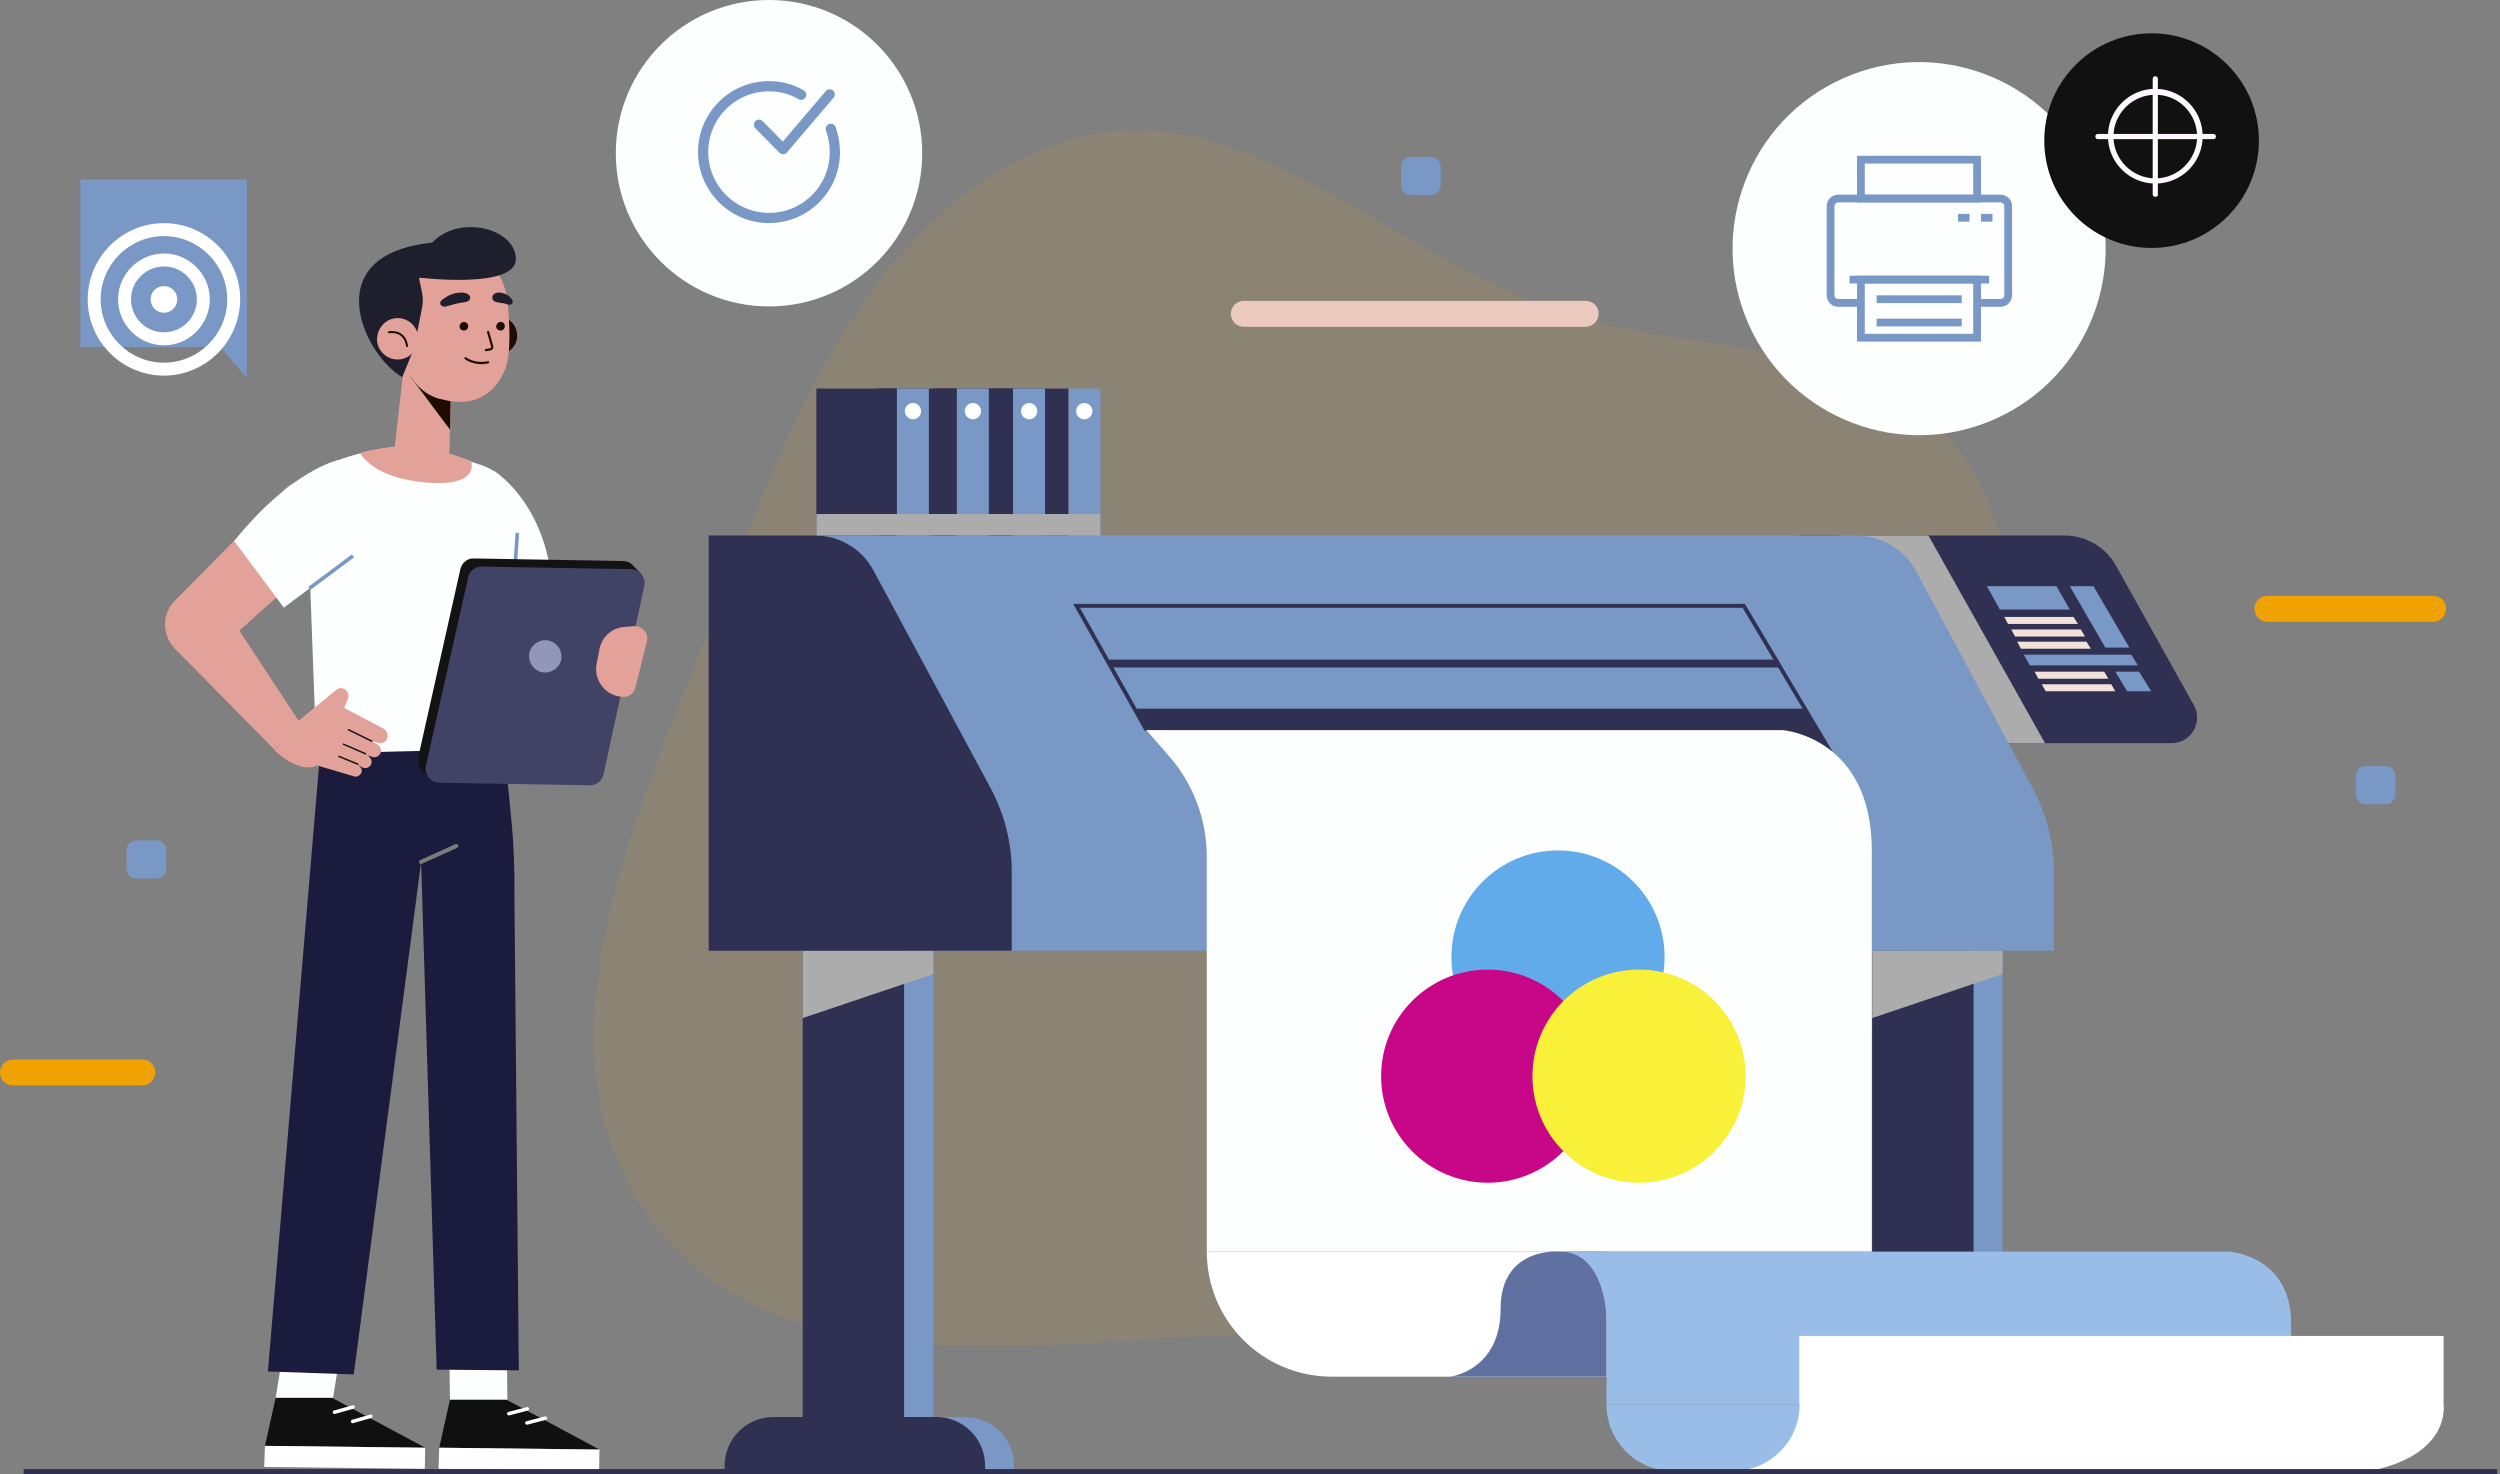 <svg width="702" height="414" viewBox="0 0 702 414" fill="none" xmlns="http://www.w3.org/2000/svg">
<rect x="0" y="0" width="702" height="414" fill="#808080" stroke="none"/>
<g clip-path="url(#clip0_232_825)">
<path opacity="0.1" fill-rule="evenodd" clip-rule="evenodd" d="M552.012 129.174C575.946 165.888 561.531 214.67 545.508 255.396C531.44 291.152 502.708 316.177 470.324 336.795C435.919 358.701 399.547 373.507 358.745 374.305C296.776 375.515 219.354 392.508 182.666 342.416C145.747 292.008 182.046 221.822 204.399 163.568C223.742 113.157 247.626 56.772 298.811 39.725C346.252 23.924 388.265 69.93 435.473 86.608C476.009 100.928 528.51 93.124 552.012 129.174Z" fill="#F0A202"/>
<path d="M560.238 117.644C586.649 105.852 598.5 74.881 586.707 48.469C574.914 22.058 543.944 10.207 517.532 22C491.121 33.793 479.27 64.763 491.063 91.175C502.855 117.586 533.826 129.437 560.238 117.644Z" fill="#FDFFFF"/>
<path d="M561.768 86.147H555.221V83.964H561.768C562.392 83.964 562.807 83.445 562.807 82.925V57.882C562.807 57.258 562.288 56.842 561.768 56.842H516.149C515.526 56.842 515.11 57.362 515.11 57.882V82.925C515.11 83.549 515.63 83.964 516.149 83.964H522.696V86.147H516.149C514.383 86.147 512.928 84.692 512.928 82.925V57.882C512.928 56.115 514.383 54.66 516.149 54.66H561.768C563.535 54.66 564.989 56.115 564.989 57.882V82.925C564.989 84.692 563.535 86.147 561.768 86.147Z" fill="#7A98C5"/>
<path d="M556.261 95.915H521.449V77.418H556.261V95.915ZM523.631 93.733H554.079V79.6H523.631V93.733Z" fill="#7A98C5"/>
<path d="M556.261 56.842H521.449V43.749H556.261V56.842ZM523.631 54.66H554.079V45.931H523.631V54.66Z" fill="#7A98C5"/>
<path d="M558.548 77.418H519.372V79.6H558.548V77.418Z" fill="#7A98C5"/>
<path d="M553.039 60.063H549.817V62.246H553.039V60.063Z" fill="#7A98C5"/>
<path d="M559.483 60.063H556.262V62.246H559.483V60.063Z" fill="#7A98C5"/>
<path d="M550.858 82.926H526.957V85.108H550.858V82.926Z" fill="#7A98C5"/>
<path d="M550.858 89.472H526.957V91.654H550.858V89.472Z" fill="#7A98C5"/>
<path d="M604.166 69.624C620.809 69.624 634.301 56.132 634.301 39.488C634.301 22.845 620.809 9.353 604.166 9.353C587.522 9.353 574.03 22.845 574.03 39.488C574.03 56.132 587.522 69.624 604.166 69.624Z" fill="#111111"/>
<path d="M605.206 51.543C597.931 51.543 591.904 45.62 591.904 38.242C591.904 30.968 597.828 24.94 605.206 24.94C612.48 24.94 618.507 30.864 618.507 38.242C618.507 45.62 612.584 51.543 605.206 51.543ZM605.206 26.603C598.763 26.603 593.463 31.903 593.463 38.346C593.463 44.788 598.763 50.088 605.206 50.088C611.648 50.088 616.948 44.788 616.948 38.346C616.948 31.903 611.752 26.603 605.206 26.603Z" fill="#FDF9FF"/>
<path d="M605.204 55.283C604.788 55.283 604.477 54.971 604.477 54.555V22.134C604.477 21.718 604.788 21.406 605.204 21.406C605.62 21.406 605.931 21.718 605.931 22.134V54.555C606.035 54.971 605.724 55.283 605.204 55.283Z" fill="#FDF9FF"/>
<path d="M621.52 39.072H589.099C588.683 39.072 588.371 38.76 588.371 38.345C588.371 37.929 588.683 37.617 589.099 37.617H621.52C621.936 37.617 622.248 37.929 622.248 38.345C622.248 38.76 621.936 39.072 621.52 39.072Z" fill="#FDF9FF"/>
<path d="M445.278 91.758H349.26C347.286 91.758 345.623 90.2 345.623 88.121C345.623 86.147 347.182 84.484 349.26 84.484H445.278C447.253 84.484 448.915 86.043 448.915 88.121C448.811 90.2 447.253 91.758 445.278 91.758Z" fill="#ECC9BF"/>
<path d="M683.245 174.579H636.691C634.716 174.579 633.054 173.02 633.054 170.942C633.054 168.967 634.612 167.305 636.691 167.305H683.245C685.219 167.305 686.882 168.863 686.882 170.942C686.882 173.02 685.219 174.579 683.245 174.579Z" fill="#F0A202"/>
<path d="M40.008 304.787H3.637C1.663 304.787 0 303.228 0 301.15C0 299.175 1.559 297.513 3.637 297.513H40.008C41.982 297.513 43.645 299.071 43.645 301.15C43.541 303.124 41.982 304.787 40.008 304.787Z" fill="#F0A202"/>
<path d="M669.944 225.81H664.228C662.773 225.81 661.526 224.563 661.526 223.108V217.808C661.526 216.353 662.773 215.106 664.228 215.106H669.944C671.398 215.106 672.645 216.353 672.645 217.808V223.108C672.645 224.563 671.398 225.81 669.944 225.81Z" fill="#7A98C5"/>
<path d="M401.842 54.765H396.127C394.672 54.765 393.425 53.518 393.425 52.063V46.763C393.425 45.309 394.672 44.062 396.127 44.062H401.842C403.297 44.062 404.544 45.309 404.544 46.763V52.063C404.544 53.518 403.297 54.765 401.842 54.765Z" fill="#7A98C5"/>
<path d="M43.956 246.697H38.241C36.786 246.697 35.539 245.45 35.539 243.996V238.696C35.539 237.241 36.786 235.994 38.241 235.994H43.956C45.411 235.994 46.658 237.241 46.658 238.696V243.996C46.658 245.45 45.515 246.697 43.956 246.697Z" fill="#7A98C5"/>
<path d="M22.575 97.448H69.337V50.374L22.575 50.374L22.575 97.448Z" fill="#7A98C5"/>
<path d="M69.31 89.781V106.2L55.386 89.781H69.31Z" fill="#7A98C5"/>
<path d="M49.777 84.068C49.777 86.146 48.114 87.809 46.036 87.809C43.958 87.809 42.295 86.146 42.295 84.068C42.295 81.99 43.958 80.327 46.036 80.327C48.114 80.327 49.777 81.99 49.777 84.068Z" fill="white"/>
<path d="M46.037 96.953C38.971 96.953 33.151 91.133 33.151 84.067C33.151 77.001 38.971 71.182 46.037 71.182C53.103 71.182 58.922 77.001 58.922 84.067C58.819 91.237 53.103 96.953 46.037 96.953ZM46.037 74.819C40.945 74.819 36.788 78.975 36.788 84.067C36.788 89.159 40.945 93.316 46.037 93.316C51.129 93.316 55.285 89.159 55.285 84.067C55.285 78.975 51.129 74.819 46.037 74.819Z" fill="white"/>
<path d="M46.036 105.472C34.294 105.472 24.63 95.912 24.63 84.066C24.63 72.323 34.19 62.659 46.036 62.659C57.779 62.659 67.443 72.219 67.443 84.066C67.339 95.912 57.779 105.472 46.036 105.472ZM46.036 66.296C36.268 66.296 28.267 74.298 28.267 84.066C28.267 93.834 36.268 101.835 46.036 101.835C55.805 101.835 63.806 93.834 63.806 84.066C63.806 74.298 55.805 66.296 46.036 66.296Z" fill="white"/>
<path d="M215.938 86.042C239.698 86.042 258.959 66.781 258.959 43.021C258.959 19.261 239.698 0 215.938 0C192.178 0 172.917 19.261 172.917 43.021C172.917 66.781 192.178 86.042 215.938 86.042Z" fill="#FDFFFF"/>
<path d="M233.289 36.163C234.017 38.242 234.432 40.424 234.432 42.71C234.432 52.998 226.119 61.207 215.935 61.207C205.752 61.207 197.438 52.894 197.438 42.71C197.438 32.422 205.752 24.213 215.935 24.213C219.261 24.213 222.274 25.044 224.976 26.603" stroke="#7A98C5" stroke-width="2.867" stroke-miterlimit="10" stroke-linecap="round" stroke-linejoin="round"/>
<path d="M213.131 35.02L219.885 41.879L232.979 26.499" stroke="#7A98C5" stroke-width="2.867" stroke-miterlimit="10" stroke-linecap="round" stroke-linejoin="round"/>
<path d="M562.288 266.96H533.815V413.273H562.288V266.96Z" fill="#7A98C5"/>
<path d="M571.225 397.893H525.502C517.916 397.893 511.785 404.024 511.785 411.609V413.272H585.046V411.609C585.046 404.024 578.915 397.893 571.225 397.893Z" fill="#7A98C5"/>
<path d="M554.184 266.96H525.711V413.273H554.184V266.96Z" fill="#2F3052"/>
<path d="M563.119 397.893H517.397C509.811 397.893 503.68 404.024 503.68 411.609V413.272H576.836V411.609C576.94 404.024 570.705 397.893 563.119 397.893Z" fill="#2F3052"/>
<path d="M525.71 266.96V285.873L562.288 273.507V266.96H525.71Z" fill="#ACACAC"/>
<path d="M262.075 266.96H233.603V413.273H262.075V266.96Z" fill="#7A98C5"/>
<path d="M271.013 397.893H225.29C217.704 397.893 211.573 404.024 211.573 411.609V413.272H284.73V411.609C284.834 404.024 278.599 397.893 271.013 397.893Z" fill="#7A98C5"/>
<path d="M253.867 266.96H225.395V413.273H253.867V266.96Z" fill="#2F3052"/>
<path d="M262.908 397.893H217.185C209.599 397.893 203.468 404.024 203.468 411.609V413.272H276.624V411.609C276.624 404.024 270.493 397.893 262.908 397.893Z" fill="#2F3052"/>
<path d="M225.394 266.96V285.873L262.076 273.507V266.96H225.394Z" fill="#ACACAC"/>
<path d="M505.235 150.366H579.639C585.666 150.366 591.277 153.588 594.187 158.887L616.009 197.96C618.711 202.74 615.282 208.663 609.774 208.663H530.591L505.235 150.366Z" fill="#2F3052"/>
<path d="M541.501 150.366L574.235 208.663H548.048L516.25 150.366H541.501Z" fill="#ACACAC"/>
<path d="M557.92 164.603L561.557 171.149H581.197L577.456 164.603H557.92Z" fill="#7A98C5"/>
<path d="M562.804 173.227L563.843 175.201H583.483L582.236 173.227H562.804Z" fill="#F3E2D9"/>
<path d="M564.778 176.761L565.817 178.735H585.458L584.314 176.761H564.778Z" fill="#F3E2D9"/>
<path d="M566.441 180.189L567.481 182.164H587.121L585.874 180.189H566.441Z" fill="#F3E2D9"/>
<path d="M571.326 188.605L572.365 190.58H592.005L590.862 188.605H571.326Z" fill="#F3E2D9"/>
<path d="M573.299 192.141L574.442 194.115H593.978L592.835 192.141H573.299Z" fill="#F3E2D9"/>
<path d="M568.312 183.827L569.974 186.841H600.318L598.447 183.827H568.312Z" fill="#7A98C5"/>
<path d="M581.198 164.603L591.174 181.853H597.929L587.849 164.603H581.198Z" fill="#7A98C5"/>
<path d="M593.979 188.605L597.304 194.113H604.058L600.629 188.605H593.979Z" fill="#7A98C5"/>
<path d="M225.805 266.96H576.728V244.826C576.728 236.616 574.65 228.511 570.805 221.341L538.071 160.446C534.746 154.211 528.199 150.366 521.133 150.366H225.805V266.96Z" fill="#7A98C5"/>
<path d="M198.996 266.96H284.103V244.826C284.103 236.616 282.025 228.511 278.18 221.341L245.239 160.134C242.017 154.107 235.678 150.366 228.82 150.366H198.996V266.96Z" fill="#2F3052"/>
<path d="M321.929 205.027L302.289 170.111H489.649L514.589 212.093" stroke="#2F3052" stroke-width="1.103" stroke-miterlimit="10"/>
<path d="M311.435 186.322H499.418" stroke="#2F3052" stroke-width="2.206" stroke-miterlimit="10"/>
<path d="M318.604 198.998H506.899L514.588 212.091L321.929 205.025L318.604 198.998Z" fill="#2F3052"/>
<path d="M309.042 109.109H300.001V150.364H309.042V109.109Z" fill="#7A98C5"/>
<path d="M300.001 109.109H277.451V150.364H300.001V109.109Z" fill="#2F3052"/>
<path d="M293.454 109.109H284.413V150.364H293.454V109.109Z" fill="#7A98C5"/>
<path d="M284.413 109.109H261.863V150.364H284.413V109.109Z" fill="#2F3052"/>
<path d="M277.658 109.109H268.617V150.364H277.658V109.109Z" fill="#7A98C5"/>
<path d="M268.617 109.109H246.067V150.364H268.617V109.109Z" fill="#2F3052"/>
<path d="M260.825 109.109H251.784V150.364H260.825V109.109Z" fill="#7A98C5"/>
<path d="M251.784 109.109H229.234V150.364H251.784V109.109Z" fill="#2F3052"/>
<path d="M258.643 115.451C258.643 116.698 257.603 117.737 256.356 117.737C255.109 117.737 254.07 116.698 254.07 115.451C254.07 114.204 255.109 113.165 256.356 113.165C257.603 113.165 258.643 114.204 258.643 115.451Z" fill="#FDFFFF"/>
<path d="M275.478 115.451C275.478 116.698 274.438 117.737 273.191 117.737C271.944 117.737 270.905 116.698 270.905 115.451C270.905 114.204 271.944 113.165 273.191 113.165C274.438 113.165 275.478 114.204 275.478 115.451Z" fill="#FDFFFF"/>
<path d="M291.273 115.451C291.273 116.698 290.234 117.737 288.987 117.737C287.74 117.737 286.701 116.698 286.701 115.451C286.701 114.204 287.74 113.165 288.987 113.165C290.234 113.165 291.273 114.204 291.273 115.451Z" fill="#FDFFFF"/>
<path d="M304.469 117.737C305.731 117.737 306.755 116.714 306.755 115.451C306.755 114.189 305.731 113.165 304.469 113.165C303.206 113.165 302.183 114.189 302.183 115.451C302.183 116.714 303.206 117.737 304.469 117.737Z" fill="#FDFFFF"/>
<path d="M308.938 144.338H229.234V150.365H308.938V144.338Z" fill="#ACACAC"/>
<path d="M338.868 351.441C338.868 370.874 354.559 386.565 373.992 386.565H451.097V351.441H338.868Z" fill="white"/>
<path d="M321.93 205.023H500.665C500.665 205.023 525.604 206.998 525.604 238.9C525.604 270.802 525.604 351.441 525.604 351.441H338.868V240.563C338.868 230.067 335.023 219.987 328.165 212.194L321.93 205.023Z" fill="#FDFFFF"/>
<path d="M437.486 298.651C454.015 298.651 467.414 285.252 467.414 268.724C467.414 252.195 454.015 238.796 437.486 238.796C420.958 238.796 407.559 252.195 407.559 268.724C407.559 285.252 420.958 298.651 437.486 298.651Z" fill="#61ABEB"/>
<path d="M417.742 332.112C434.271 332.112 447.67 318.713 447.67 302.185C447.67 285.656 434.271 272.257 417.742 272.257C401.214 272.257 387.814 285.656 387.814 302.185C387.814 318.713 401.214 332.112 417.742 332.112Z" fill="#C80788"/>
<path d="M460.244 332.112C476.773 332.112 490.172 318.713 490.172 302.185C490.172 285.656 476.773 272.257 460.244 272.257C443.715 272.257 430.316 285.656 430.316 302.185C430.316 318.713 443.715 332.112 460.244 332.112Z" fill="#F8F039"/>
<path d="M437.898 351.442C437.898 351.442 421.376 349.987 421.376 367.445C421.376 384.903 407.243 386.565 407.243 386.565H451.096V351.442H437.898Z" fill="#5F70A1"/>
<path d="M437.898 351.441H625.778C625.778 351.441 643.34 352.377 643.34 371.601V394.359H451.096V370.354C451.096 370.354 450.992 351.441 437.898 351.441Z" fill="#9ABDE7"/>
<path d="M686.154 394.358C686.154 394.358 688.44 408.491 665.371 413.063H483.103L505.237 394.358V375.134H686.154V394.358Z" fill="white"/>
<path d="M451.096 394.359C451.096 404.647 459.409 413.064 469.801 413.064H486.635C496.922 413.064 505.34 404.751 505.34 394.359H451.096Z" fill="#9ABDE7"/>
<path d="M77.41 392.491H93.205L119.392 406.52L74.397 406L77.41 392.491Z" fill="#101010"/>
<path d="M74.189 411.923L74.396 406L119.392 406.52L119.288 412.443L74.189 411.923Z" fill="white"/>
<path d="M104.116 397.688L99.024 399.142" stroke="white" stroke-width="0.997" stroke-miterlimit="10" stroke-linecap="round" stroke-linejoin="round"/>
<path d="M99.127 395.089L93.932 396.544" stroke="white" stroke-width="0.997" stroke-miterlimit="10" stroke-linecap="round" stroke-linejoin="round"/>
<path d="M97.153 370.149H81.046L77.409 392.491H93.516L97.153 370.149Z" fill="#FDFFFF"/>
<path d="M126.356 393.009H142.152L168.338 407.037L123.343 406.518L126.356 393.009Z" fill="#101010"/>
<path d="M123.135 412.441L123.343 406.518L168.338 407.037L168.234 412.96L123.135 412.441Z" fill="white"/>
<path d="M153.166 398.205L147.971 399.556" stroke="white" stroke-width="0.997" stroke-miterlimit="10" stroke-linecap="round" stroke-linejoin="round"/>
<path d="M148.075 395.606L142.879 396.957" stroke="white" stroke-width="0.997" stroke-miterlimit="10" stroke-linecap="round" stroke-linejoin="round"/>
<path d="M142.255 370.668H126.044L126.356 393.01H142.463L142.255 370.668Z" fill="#FDFFFF"/>
<path d="M139.968 202.429C139.968 202.429 141.319 205.234 143.709 231.525C144.229 236.929 144.54 244.411 144.436 249.918L145.683 384.801L122.614 384.593L118.25 242.124L99.337 385.944L75.228 385.112L90.296 206.585L101.207 204.715L139.968 202.429Z" fill="#1B1C3D"/>
<path d="M118.249 242.02L128.121 237.552" stroke="#7B7B7B" stroke-width="1.154" stroke-miterlimit="10" stroke-linecap="round" stroke-linejoin="round"/>
<path d="M138.615 132.181C138.615 132.181 152.227 140.286 154.825 162.212L135.497 172.812L138.615 132.181Z" fill="#FDFFFF"/>
<path d="M112.743 125.323C106.092 125.843 99.442 127.401 93.207 129.895C91.648 130.519 90.193 131.142 88.842 131.87C84.478 134.156 85.829 139.04 86.348 144.028L88.842 211.573L143.294 210.222L145.476 146.314C145.996 139.352 141.839 132.909 135.501 130.727C128.33 128.233 119.705 125.427 115.86 125.115L112.743 125.323Z" fill="#FDFFFF"/>
<path d="M143.918 169.383L145.269 149.639" stroke="#7A98C5" stroke-width="1.023" stroke-miterlimit="10"/>
<path d="M132.279 129.479C132.279 129.479 122.303 125.53 115.861 125.011C115.861 125.011 107.132 125.426 101.104 127.193C101.104 127.193 104.43 134.259 119.809 135.506C135.085 136.753 132.279 129.479 132.279 129.479Z" fill="#E3A299"/>
<path d="M178.629 162.215L167.303 215.108C166.887 216.978 165.328 218.225 163.458 218.225L121.164 217.498C118.67 217.498 116.903 215.108 117.423 212.718L129.269 159.825C129.685 158.058 131.244 156.707 133.114 156.811L174.888 157.539C177.382 157.539 179.149 159.825 178.629 162.215Z" fill="#131314"/>
<path d="M177.486 158.577L179.98 161.071L120.748 218.64L118.046 215.939L177.486 158.577Z" fill="#131314"/>
<path d="M180.915 164.501L169.484 217.394C169.069 219.265 167.51 220.512 165.639 220.512L123.346 219.784C120.852 219.784 119.085 217.394 119.605 215.004L131.451 162.111C131.867 160.344 133.425 158.993 135.296 159.097L177.07 159.825C179.668 159.825 181.434 162.111 180.915 164.501Z" fill="#404366"/>
<path d="M157.638 183.83C157.95 186.324 156.079 188.506 153.585 188.818C151.091 189.13 148.909 187.259 148.597 184.765C148.286 182.271 150.156 180.089 152.65 179.777C155.144 179.57 157.326 181.336 157.638 183.83Z" fill="#9297B7"/>
<path d="M181.642 180.191L178.42 193.077C178.005 194.636 176.654 195.779 174.991 195.675C170.211 195.571 166.678 191.206 167.509 186.53L168.341 182.27C168.964 178.84 171.874 176.242 175.407 176.035L178.005 175.827C180.395 175.723 182.265 177.905 181.642 180.191Z" fill="#E3A299"/>
<path d="M58.393 163.667L84.06 202.739L77.098 210.533L48.833 181.852L58.393 163.667Z" fill="#E3A299"/>
<path d="M107.545 204.506L96.634 198.791L97.673 196.297C98.089 195.362 97.777 194.323 97.049 193.699C96.322 193.076 95.179 193.076 94.452 193.699L83.644 202.532L77.098 210.741C83.021 216.041 86.866 215.937 89.152 214.898C89.464 215.002 89.671 215.106 89.983 215.21L99.128 217.911C99.959 218.327 100.998 217.911 101.414 217.08C101.726 216.457 101.83 215.521 100.063 214.586L101.83 215.521C102.765 215.937 103.804 215.521 104.22 214.586C104.635 213.755 104.116 212.716 103.077 211.988L104.427 212.508C105.363 212.923 106.506 212.404 106.921 211.365C107.233 210.429 106.714 209.39 105.882 208.975L103.908 207.936L106.194 208.559C107.233 208.975 108.48 208.351 108.792 207.208C109 206.065 108.48 205.026 107.545 204.506Z" fill="#E3A299"/>
<path d="M104.428 208.143L97.881 204.922" stroke="#171717" stroke-width="0.431" stroke-miterlimit="10" stroke-linecap="round" stroke-linejoin="round"/>
<path d="M102.662 211.674L96.427 208.973" stroke="#171717" stroke-width="0.431" stroke-miterlimit="10" stroke-linecap="round" stroke-linejoin="round"/>
<path d="M100.479 214.587L95.18 212.404" stroke="#171717" stroke-width="0.431" stroke-miterlimit="10" stroke-linecap="round" stroke-linejoin="round"/>
<path d="M94.347 152.858L61.718 181.954C58.704 185.176 53.924 185.591 50.287 183.097C45.819 179.98 44.987 173.329 48.624 169.173L79.28 138.102C82.917 133.841 89.152 133.322 93.412 136.959C98.296 140.908 98.608 148.286 94.347 152.858Z" fill="#E3A299"/>
<path d="M95.075 129.166C95.075 129.166 81.981 131.764 65.77 151.924L79.695 170.628L100.894 154.833L95.075 129.166Z" fill="#FDFFFF"/>
<path d="M86.865 165.226L99.127 156.081" stroke="#7A98C5" stroke-width="1.023" stroke-miterlimit="10"/>
<path d="M134.776 95.393C135.399 98.199 138.205 100.069 141.114 99.342C143.92 98.718 145.791 95.913 145.063 93.003C144.44 90.197 141.634 88.327 138.724 89.054C135.919 89.781 134.152 92.587 134.776 95.393Z" fill="#1E0B02"/>
<path d="M126.669 108.487L126.15 129.27L110.562 127.919L114.407 94.147L126.669 108.487Z" fill="#E3A299"/>
<path d="M126.358 120.645L115.239 105.785L126.566 109.63L126.358 120.645Z" fill="#1E0B02"/>
<path d="M133.945 72.949C139.245 73.676 141.842 79.287 142.466 84.379C143.089 90.199 143.609 99.343 141.842 103.708C139.037 110.566 133.114 114.619 124.073 112.125C124.073 112.125 113.474 110.878 112.019 94.875C110.044 76.17 122.618 71.39 133.945 72.949Z" fill="#E3A299"/>
<path d="M139.347 91.859C139.451 92.483 140.074 92.899 140.802 92.795C141.425 92.691 141.841 92.067 141.737 91.34C141.633 90.716 141.01 90.301 140.282 90.405C139.659 90.612 139.243 91.236 139.347 91.859Z" fill="#1E0B02"/>
<path d="M129.059 91.859C129.163 92.483 129.786 92.899 130.514 92.795C131.137 92.691 131.553 92.067 131.449 91.34C131.345 90.716 130.722 90.301 129.994 90.405C129.371 90.612 128.955 91.236 129.059 91.859Z" fill="#1E0B02"/>
<path d="M137.062 93.211L138.205 97.264C138.309 97.679 138.101 97.991 137.685 98.095L136.438 98.303" stroke="#1E0B02" stroke-width="0.628" stroke-miterlimit="10" stroke-linecap="round" stroke-linejoin="round"/>
<path d="M138.308 83.131C138.308 83.131 137.789 84.586 139.659 84.897C141.01 85.105 141.842 85.209 142.673 85.521C143.089 85.729 143.608 85.521 143.816 85.209C144.024 84.897 144.024 84.482 143.816 84.17C143.4 83.546 142.465 82.507 140.802 82.195C138.62 81.884 138.308 83.131 138.308 83.131Z" fill="#1F1E2D"/>
<path d="M131.97 83.233C131.97 83.233 132.489 84.688 130.203 84.896C128.437 85.104 126.358 85.727 125.319 86.039C124.8 86.247 124.072 86.039 123.76 85.623C123.553 85.312 123.553 84.896 123.76 84.584C124.28 83.961 126.462 82.402 128.644 82.194C131.554 81.882 131.97 83.233 131.97 83.233Z" fill="#1F1E2D"/>
<path d="M130.722 100.59C130.722 100.59 133.112 102.564 137.061 101.733" stroke="#1E0B02" stroke-width="0.628" stroke-miterlimit="10" stroke-linecap="round" stroke-linejoin="round"/>
<path d="M116.278 97.783L118.564 86.145C119.084 83.443 118.253 81.261 117.629 77.935C127.813 77.935 139.867 77.831 139.867 76.896C139.867 76.896 136.957 65.258 118.045 68.583C89.572 73.467 102.665 100.069 112.953 105.889L116.278 97.783Z" fill="#1F1E2D"/>
<path d="M105.991 96.433C106.718 99.55 109.836 101.524 112.953 100.797C116.071 100.07 118.045 96.952 117.318 93.835C116.59 90.717 113.473 88.743 110.356 89.47C107.342 90.198 105.368 93.315 105.991 96.433Z" fill="#E3A299"/>
<path d="M109.213 93.316C109.213 93.316 113.577 92.381 114.305 97.161" stroke="#1E0B02" stroke-width="0.567" stroke-miterlimit="10" stroke-linecap="round" stroke-linejoin="round"/>
<path d="M117.63 77.936C117.63 77.936 145.271 81.365 144.856 72.532C144.44 63.699 128.021 60.062 120.851 68.687L117.63 77.936Z" fill="#1F1E2D"/>
<path d="M6.649 413.272H701.222" stroke="#2F3052" stroke-width="1.534" stroke-miterlimit="10"/>
</g>
<defs>
<clipPath id="clip0_232_825">
<rect width="701.223" height="414" fill="white"/>
</clipPath>
</defs>
</svg>
